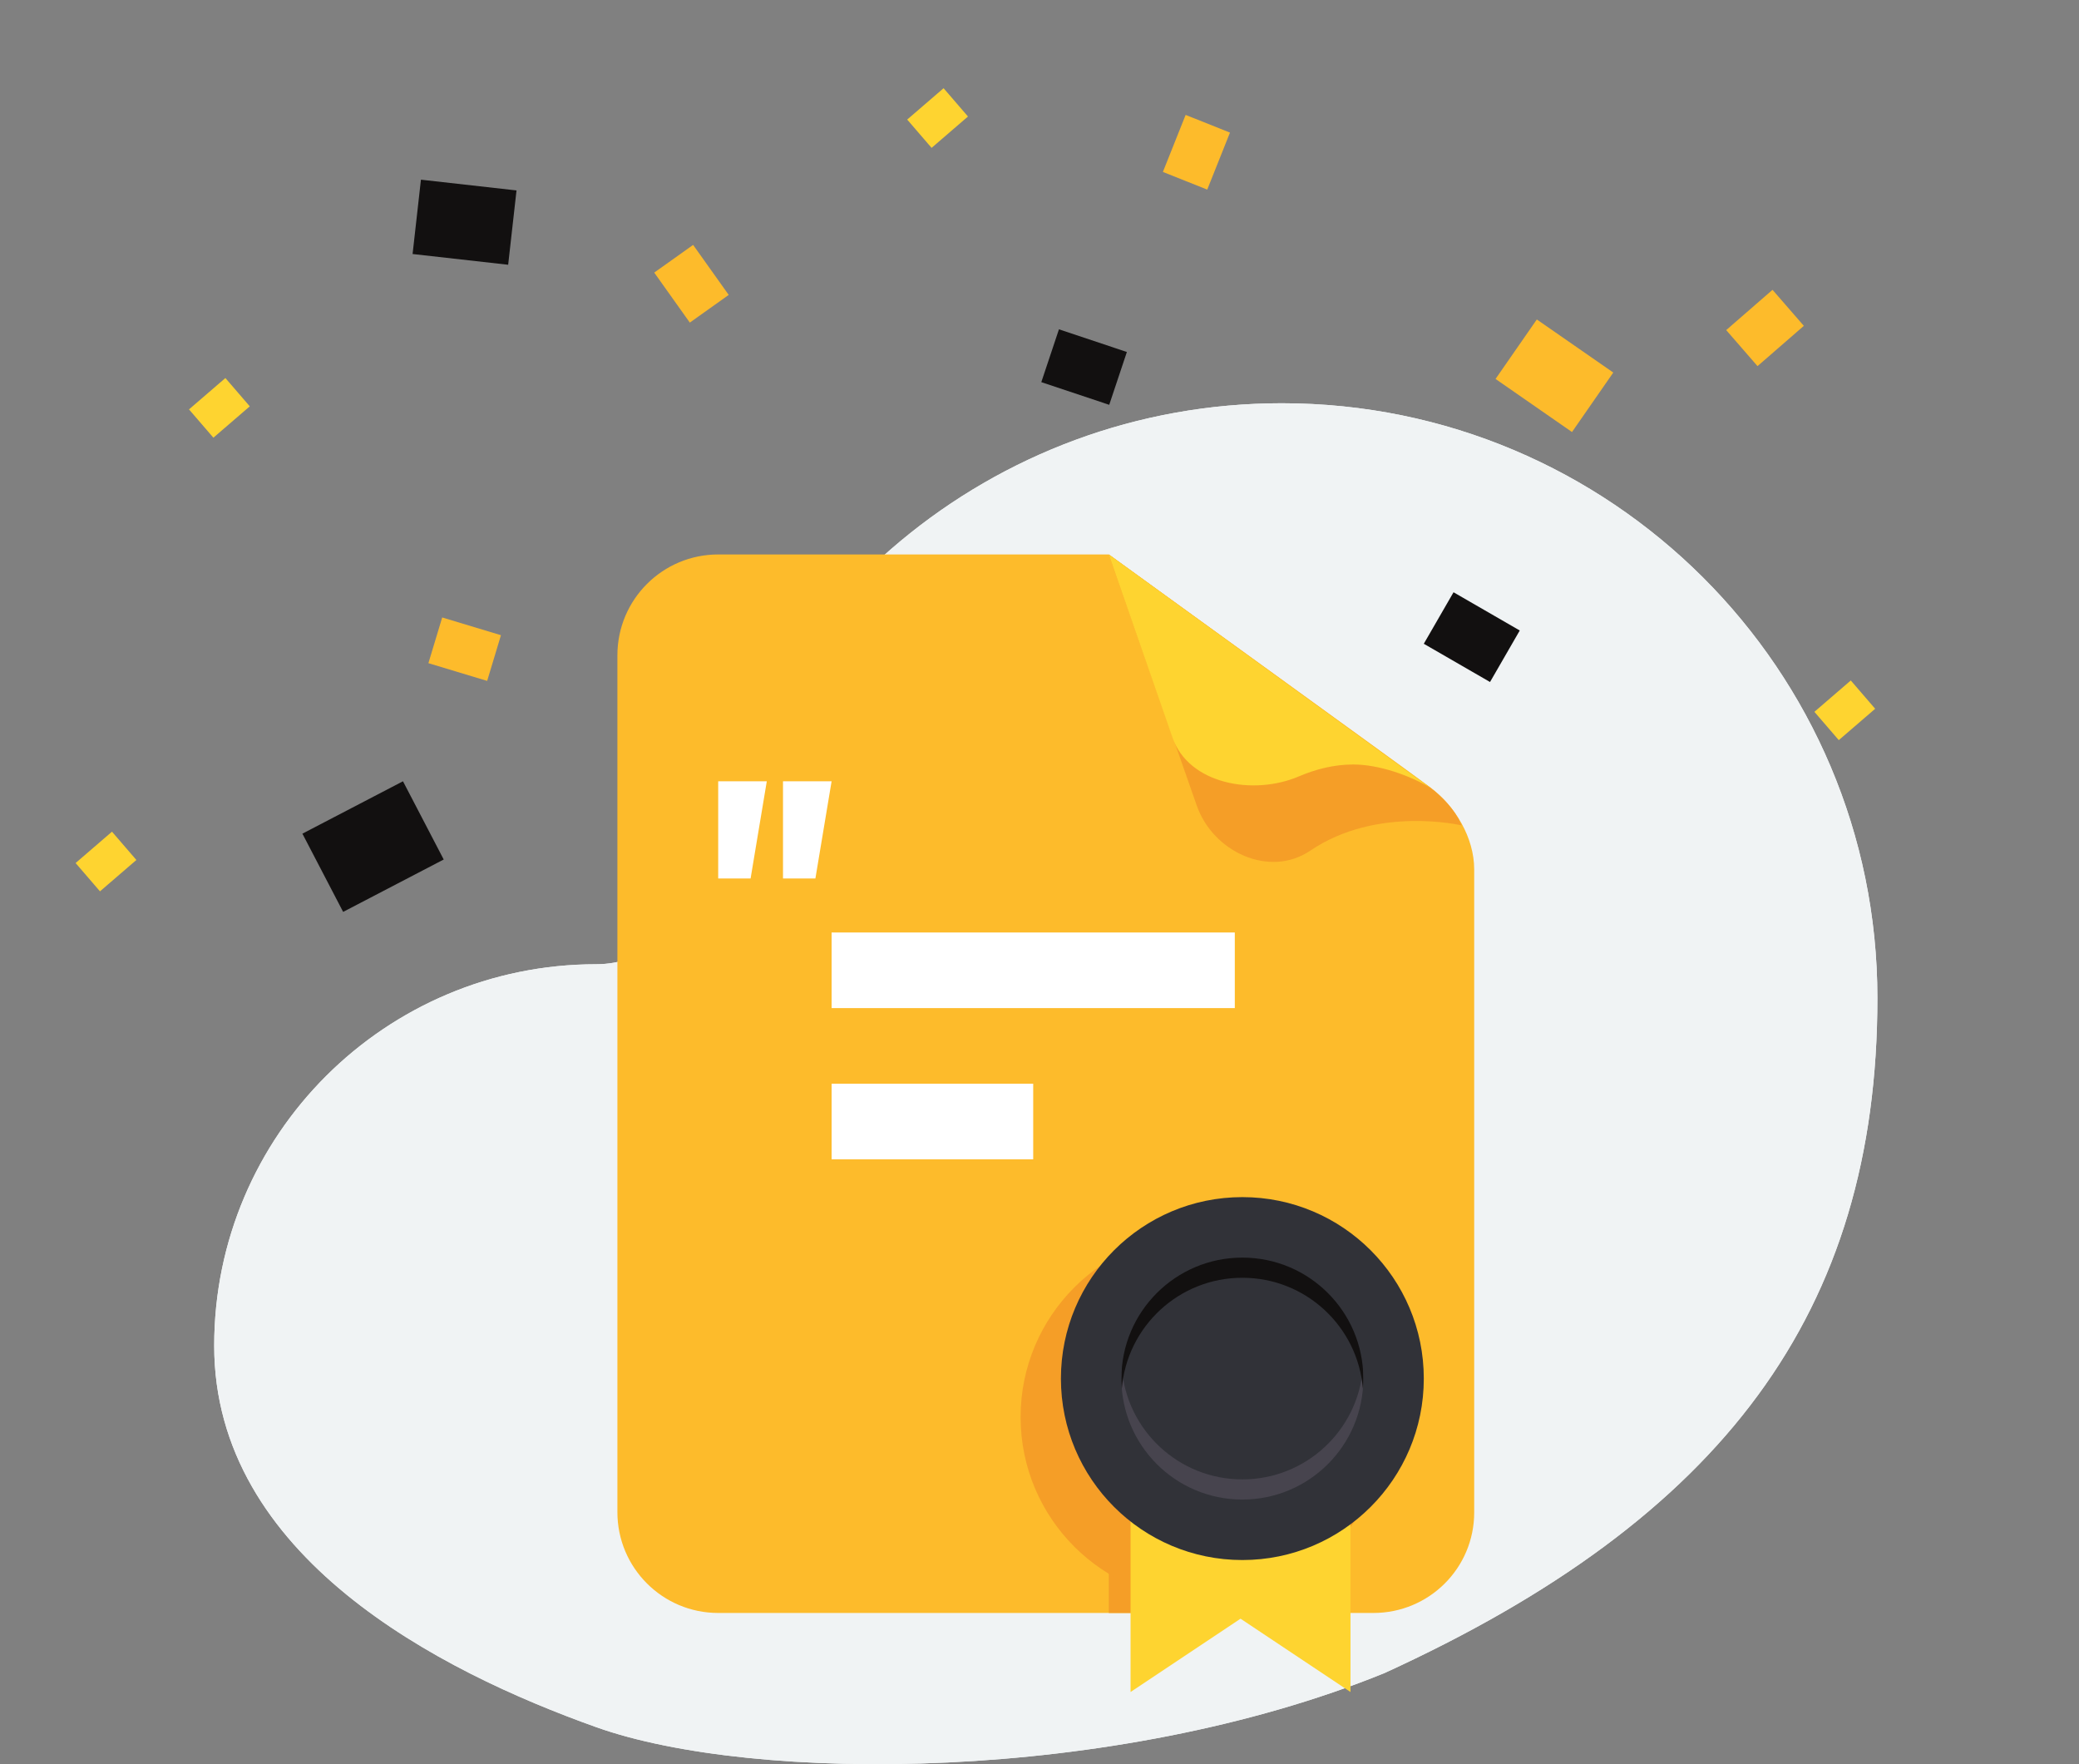 <?xml version="1.0" encoding="utf-8"?>
<svg xmlns="http://www.w3.org/2000/svg" width="165" height="140" viewBox="0 0 165 140" fill="none">
<rect x="0" y="0" width="165" height="140" fill="#808080" stroke="none"/>
<path d="M109.87 132.774C136.739 120.488 149 104.14 149 79.19C149 53.128 127.836 32 101.73 32C78.703 32 59.522 48.436 55.317 70.197C54.608 73.864 51.065 76.519 47.324 76.519C30.577 76.519 17 90.072 17 106.791C17 123.511 34.838 132.612 47.324 137.064C59.811 141.516 88.351 141.516 109.87 132.774Z" fill="#F0F3F4"/>
<path d="M109.87 132.774C136.739 120.488 149 104.14 149 79.19C149 53.128 127.836 32 101.73 32C78.703 32 59.522 48.436 55.317 70.197C54.608 73.864 51.065 76.519 47.324 76.519C30.577 76.519 17 90.072 17 106.791C17 123.511 34.838 132.612 47.324 137.064C59.811 141.516 88.351 141.516 109.87 132.774Z" fill="#F0F3F4"/>
<path d="M49 52C49 47.582 52.582 44 57 44H88C88 44 111.5 60.973 113.5 62.473C115.5 63.973 117 66.473 117 69C117 70.931 117 104.359 117 120.022C117 124.44 113.418 128 109 128H57C52.582 128 49 124.418 49 120V52Z" fill="#FDBB2B"/>
<path d="M113.5 62.5L88 44L94.977 63.917C96.264 67.615 100.761 69.699 104 67.5C109.278 63.917 116 65.5 116 65.5C116 65.5 115.5 64 113.5 62.5Z" fill="#F59E27"/>
<path d="M113.5 62.5L88 44L93.055 58.532C94.341 62.23 99.477 63.154 103.077 61.615C104.413 61.044 105.874 60.667 107.4 60.667C109.437 60.667 111.849 61.529 113.5 62.5Z" fill="#FED430"/>
<mask id="mask0_9544_52214" style="mask-type:alpha" maskUnits="userSpaceOnUse" x="49" y="44" width="68" height="84">
<path d="M49 52C49 47.582 52.582 44 57 44H88C88 44 111.5 60.973 113.5 62.473C115.5 63.973 117 66.473 117 69C117 70.931 117 104.359 117 120.022C117 124.44 113.418 128 109 128H57C52.582 128 49 124.418 49 120V52Z" fill="#FDBB2B"/>
</mask>
<g mask="url(#mask0_9544_52214)">
<path d="M66 77H98" stroke="white" stroke-width="6"/>
<path d="M66 89H82" stroke="white" stroke-width="6"/>
</g>
<rect x="24" y="66.157" width="9" height="7" transform="rotate(-27.512 24 66.157)" fill="#121010"/>
<rect x="33.408" y="14.259" width="7.633" height="5.936" transform="rotate(6.413 33.408 14.259)" fill="#121010"/>
<rect x="84.044" y="26.133" width="5.683" height="4.42" transform="rotate(18.472 84.044 26.133)" fill="#121010"/>
<rect x="115.36" y="47" width="6.069" height="4.72" transform="rotate(30 115.36 47)" fill="#121010"/>
<rect x="35.095" y="49" width="4.871" height="3.789" transform="rotate(16.793 35.095 49)" fill="#FDBB2B"/>
<rect x="121.97" y="25.352" width="7.387" height="5.746" transform="rotate(34.766 121.97 25.352)" fill="#FDBB2B"/>
<rect x="55.01" y="19.435" width="4.871" height="3.789" transform="rotate(54.558 55.01 19.435)" fill="#FDBB2B"/>
<rect x="97.617" y="10.523" width="4.871" height="3.789" transform="rotate(111.746 97.617 10.523)" fill="#FDBB2B"/>
<rect x="143.162" y="25.859" width="4.871" height="3.789" transform="rotate(139.003 143.162 25.859)" fill="#FDBB2B"/>
<rect x="6" y="68.488" width="3.812" height="2.965" transform="rotate(-40.747 6 68.488)" fill="#FED430"/>
<rect x="15" y="32.488" width="3.812" height="2.965" transform="rotate(-40.747 15 32.488)" fill="#FED430"/>
<rect x="144" y="56.488" width="3.812" height="2.965" transform="rotate(-40.747 144 56.488)" fill="#FED430"/>
<rect x="72" y="9.488" width="3.812" height="2.965" transform="rotate(-40.747 72 9.488)" fill="#FED430"/>
<path d="M57 62V69.714H59.571L60.857 62H57Z" fill="white"/>
<path d="M62.143 62V69.714H64.714L66 62H62.143Z" fill="white"/>
<rect x="88" y="123" width="19" height="5" fill="#F59E27"/>
<circle cx="95.546" cy="112.454" r="14.546" fill="#F59E27"/>
<path d="M89.728 113.909H107.182V134.273L98.455 128.455L89.728 134.273V113.909Z" fill="#FED430"/>
<circle cx="98.6" cy="109.4" r="14.4" fill="#313238"/>
<path d="M108.167 108.6C107.761 113.528 103.633 117.4 98.6 117.4C93.567 117.4 89.439 113.528 89.033 108.6C89.011 108.864 89 109.131 89 109.4C89 114.702 93.298 119 98.6 119C103.902 119 108.2 114.702 108.2 109.4C108.2 109.131 108.189 108.864 108.167 108.6Z" fill="#47444E"/>
<path d="M108.167 110.2C107.761 105.273 103.633 101.4 98.6 101.4C93.567 101.4 89.439 105.273 89.033 110.2C89.011 109.937 89 109.67 89 109.4C89 104.098 93.298 99.8 98.6 99.8C103.902 99.8 108.2 104.098 108.2 109.4C108.2 109.67 108.189 109.937 108.167 110.2Z" fill="#121010"/>
</svg>